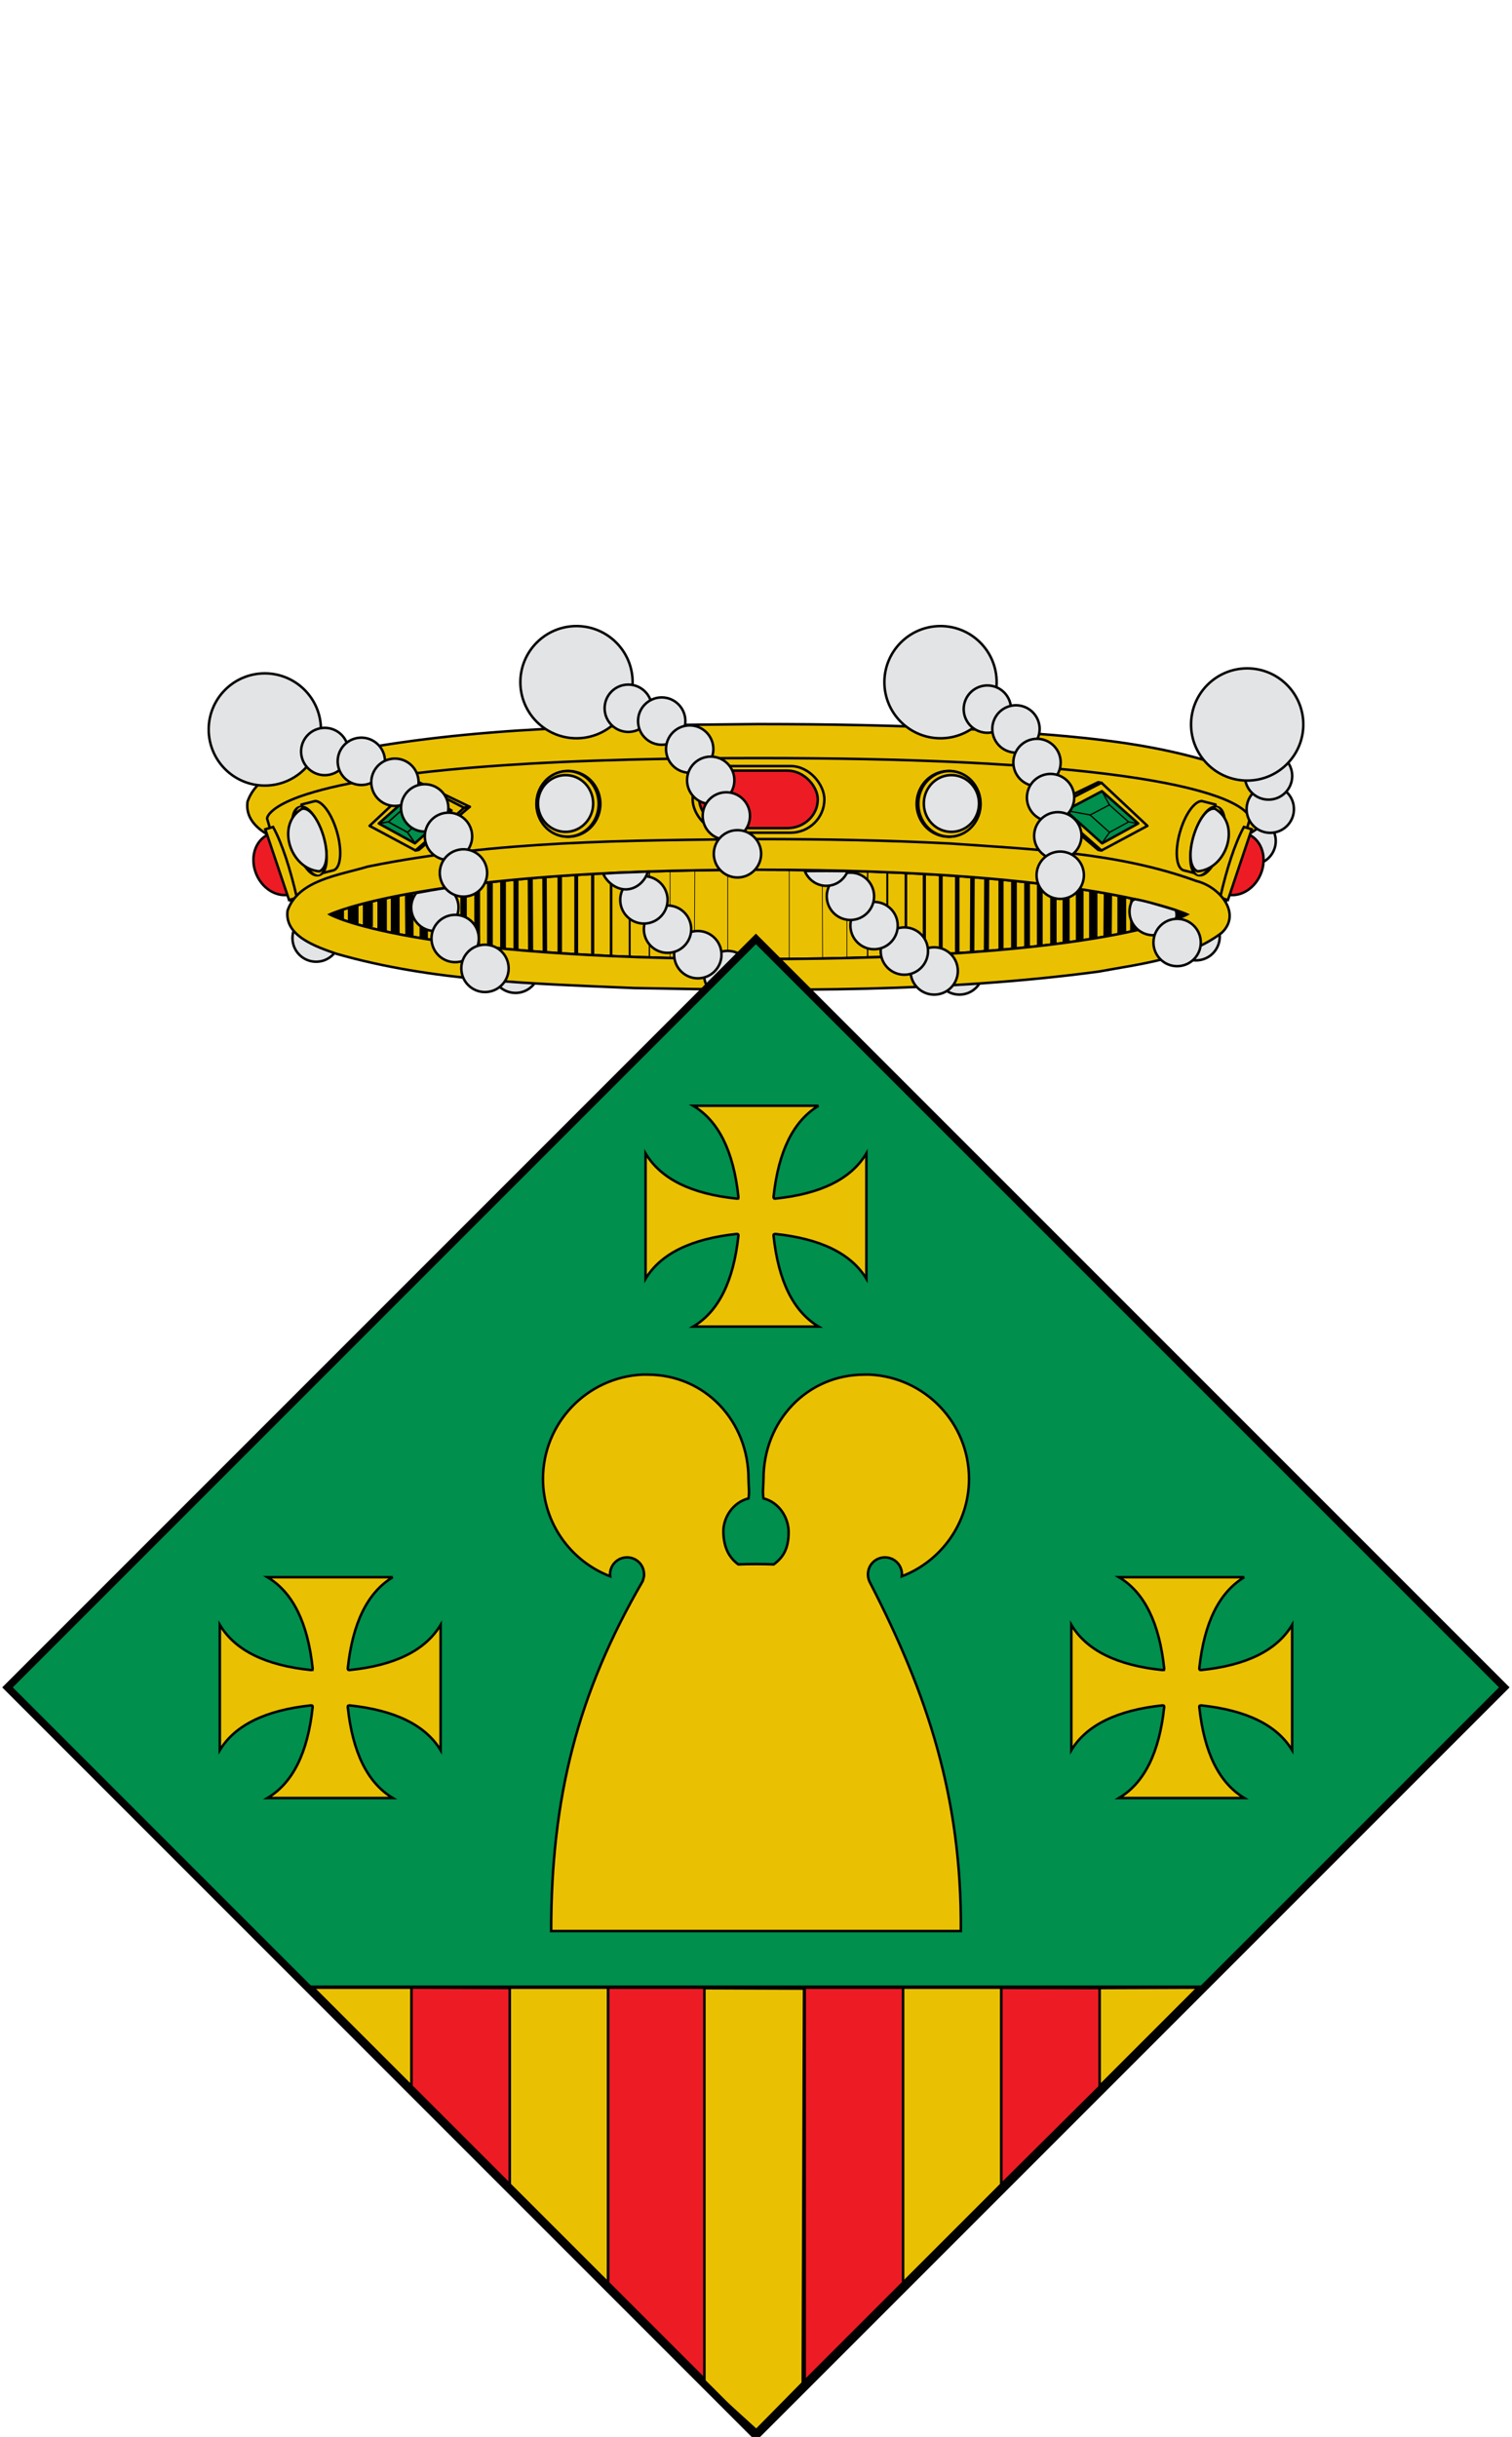 <?xml version="1.0" encoding="UTF-8" standalone="no"?>
<!-- Created with Inkscape (http://www.inkscape.org/) -->
<svg
   xmlns:svg="http://www.w3.org/2000/svg"
   xmlns="http://www.w3.org/2000/svg"
   version="1.0"
   width="605"
   height="975"
   id="svg3194">
  <defs
     id="defs3196" />
  <g
     transform="translate(-28.929,76.64)"
     id="layer3"
     style="display:inline">
    <g
       transform="translate(487.413,-556.1)"
       id="g4199">
      <path
         d="M 33.911,811.986 C 36.098,807.231 41.72,805.15 46.475,807.337 C 51.226,809.521 53.307,815.143 51.121,819.899 C 48.935,824.652 43.313,826.732 38.562,824.548 C 33.807,822.362 31.726,816.739 33.911,811.986 z"
         id="path3446"
         style="fill:#e3e4e5;fill-opacity:1;stroke:#010101;stroke-width:1;stroke-miterlimit:4;stroke-dasharray:none" />
      <path
         d="M -155.159,769.165 C -211.772,769.729 -269.035,769.782 -324.634,781.105 C -337.041,784.844 -354.78,786.932 -359.438,800.175 C -360.965,811.237 -346.937,815.925 -338.174,818.965 C -296.43,830.928 -252.321,831.941 -209.069,833.811 C -141.778,835.1 -74.054,835.623 -7.263,826.689 C 10.985,823.324 31.077,821.247 46.082,809.91 C 55.042,801.531 45.124,789.815 35.22,787.405 C 1.242,774.958 -35.816,773.622 -71.752,771.088 C -99.526,769.641 -127.347,769.183 -155.159,769.165 z"
         id="path9052"
         style="fill:#eac102;fill-rule:evenodd;stroke:#000000;stroke-width:1px;stroke-linecap:butt;stroke-linejoin:miter;stroke-opacity:1" />
      <path
         d="M -154.984,782.762 C -185.841,782.762 -211.864,783.336 -233.797,784.333 C -238.184,784.533 -242.418,784.755 -246.484,784.986 C -295.256,787.752 -321.407,792.644 -335.422,797.111 C -336.59,797.484 -337.698,797.843 -338.703,798.208 C -343.715,800.03 -346.797,801.773 -348.672,803.189 C -349.041,803.468 -349.358,803.735 -349.641,803.99 C -349.933,804.254 -350.178,804.496 -350.391,804.731 C -351.644,806.114 -351.609,806.954 -351.609,806.954 L -340.953,843.688 L -306.109,843.688 L -3.859,843.688 L 30.984,843.688 L 41.641,806.954 C 41.641,806.954 41.675,806.114 40.422,804.731 C 40.209,804.496 39.965,804.254 39.672,803.99 C 37.957,802.44 34.75,800.395 28.734,798.208 C 28.726,798.205 28.712,798.212 28.703,798.208 C 15.632,793.464 -10.648,787.983 -63.484,784.986 C -63.494,784.985 -63.506,784.986 -63.516,784.986 C -67.582,784.755 -71.785,784.533 -76.172,784.333 C -98.105,783.336 -124.125,782.762 -154.984,782.762 z"
         id="path9054"
         style="fill:#eac102;fill-opacity:1;fill-rule:evenodd;stroke:#000000;stroke-width:1px;stroke-linecap:butt;stroke-linejoin:miter;stroke-opacity:1" />
      <path
         d="M 1796.348,707.071 A 23.066,23.066 0 1 1 1750.216,707.071 A 23.066,23.066 0 1 1 1796.348,707.071 z"
         transform="matrix(0.553,0,0,0.569,-1059.582,398.757)"
         id="path9058"
         style="fill:#eac102;fill-opacity:1;fill-rule:evenodd;stroke:#000000;stroke-width:1.784px;stroke-linecap:round;stroke-linejoin:round;marker:none;marker-start:none;marker-mid:none;marker-end:none;stroke-miterlimit:4;stroke-dasharray:none;stroke-dashoffset:0;stroke-opacity:1;visibility:visible;display:inline;overflow:visible;enable-background:accumulate" />
      <path
         d="M 1796.348,707.071 A 23.066,23.066 0 1 1 1750.216,707.071 A 23.066,23.066 0 1 1 1796.348,707.071 z"
         transform="matrix(0.54,0,0,0.569,-1036.134,398.757)"
         id="path9060"
         style="fill:#eac102;fill-opacity:1;fill-rule:evenodd;stroke:#000000;stroke-width:1.804px;stroke-linecap:round;stroke-linejoin:round;marker:none;marker-start:none;marker-mid:none;marker-end:none;stroke-miterlimit:4;stroke-dasharray:none;stroke-dashoffset:0;stroke-opacity:1;visibility:visible;display:inline;overflow:visible;enable-background:accumulate" />
      <path
         d="M 1796.348,707.071 A 23.066,23.066 0 1 1 1750.216,707.071 A 23.066,23.066 0 1 1 1796.348,707.071 z"
         transform="matrix(0.478,0,0,0.492,-925.426,453.05)"
         id="path9062"
         style="fill:#e3e4e5;fill-opacity:1;fill-rule:evenodd;stroke:#000000;stroke-width:2.063px;stroke-linecap:round;stroke-linejoin:round;marker:none;marker-start:none;marker-mid:none;marker-end:none;stroke-miterlimit:4;stroke-dasharray:none;stroke-dashoffset:0;stroke-opacity:1;visibility:visible;display:inline;overflow:visible;enable-background:accumulate" />
      <path
         d="M 1796.348,707.071 A 23.066,23.066 0 1 1 1750.216,707.071 A 23.066,23.066 0 1 1 1796.348,707.071 z"
         transform="matrix(-0.553,0,0,0.569,749.613,398.757)"
         id="path9066"
         style="fill:#eac102;fill-opacity:1;fill-rule:evenodd;stroke:#000000;stroke-width:1.784px;stroke-linecap:round;stroke-linejoin:round;marker:none;marker-start:none;marker-mid:none;marker-end:none;stroke-miterlimit:4;stroke-dasharray:none;stroke-dashoffset:0;stroke-opacity:1;visibility:visible;display:inline;overflow:visible;enable-background:accumulate" />
      <path
         d="M 1796.348,707.071 A 23.066,23.066 0 1 1 1750.216,707.071 A 23.066,23.066 0 1 1 1796.348,707.071 z"
         transform="matrix(-0.54,0,0,0.569,726.165,398.757)"
         id="path9068"
         style="fill:#eac102;fill-opacity:1;fill-rule:evenodd;stroke:#000000;stroke-width:1.804px;stroke-linecap:round;stroke-linejoin:round;marker:none;marker-start:none;marker-mid:none;marker-end:none;stroke-miterlimit:4;stroke-dasharray:none;stroke-dashoffset:0;stroke-opacity:1;visibility:visible;display:inline;overflow:visible;enable-background:accumulate" />
      <path
         d="M 1796.348,707.071 A 23.066,23.066 0 1 1 1750.216,707.071 A 23.066,23.066 0 1 1 1796.348,707.071 z"
         transform="matrix(-0.478,0,0,0.492,615.457,453.05)"
         id="path9070"
         style="fill:#e3e4e5;fill-opacity:1;fill-rule:evenodd;stroke:#000000;stroke-width:2.063px;stroke-linecap:round;stroke-linejoin:round;marker:none;marker-start:none;marker-mid:none;marker-end:none;stroke-miterlimit:4;stroke-dasharray:none;stroke-dashoffset:0;stroke-opacity:1;visibility:visible;display:inline;overflow:visible;enable-background:accumulate" />
      <path
         d="M -270.514,802.248 L -290.929,792.406 L -292.237,792.644 L -272.766,802.657 L -270.514,802.248 z"
         id="path9074"
         style="fill:none;fill-rule:evenodd;stroke:#000000;stroke-width:1px;stroke-linecap:round;stroke-linejoin:round;stroke-opacity:1" />
      <path
         d="M -270.514,802.248 L -290.929,819.51 L -292.237,819.747 L -272.766,802.657 L -270.514,802.248 z"
         id="path9076"
         style="fill:none;fill-rule:evenodd;stroke:#000000;stroke-width:1px;stroke-linecap:round;stroke-linejoin:round;stroke-opacity:1" />
      <path
         d="M -292.267,819.706 L -310.602,809.88 L -292.309,792.726"
         id="path9078"
         style="fill:none;fill-opacity:1;fill-rule:evenodd;stroke:#000000;stroke-width:1px;stroke-linecap:round;stroke-linejoin:round;marker:none;marker-start:none;marker-mid:none;marker-end:none;stroke-miterlimit:4;stroke-dasharray:none;stroke-dashoffset:0;stroke-opacity:1;visibility:visible;display:inline;overflow:visible;enable-background:accumulate" />
      <path
         d="M -277.827,803.716 L -292.476,816.872 L -306.91,808.931 L -292.404,796.01 L -277.827,803.716 z"
         id="path9082"
         style="fill:#008f4c;fill-rule:evenodd;stroke:#000000;stroke-width:1px;stroke-linecap:round;stroke-linejoin:round;stroke-opacity:1" />
      <path
         d="M -287.678,805.539 L -295.426,812.474 L -303.062,808.298 L -295.389,801.486 L -287.678,805.539 z"
         id="path9084"
         style="fill:none;fill-rule:evenodd;stroke:#000000;stroke-width:0.6;stroke-linecap:round;stroke-linejoin:round;stroke-miterlimit:4;stroke-dasharray:none;stroke-opacity:1" />
      <path
         d="M -292.404,816.789 L -295.441,812.476"
         id="path9086"
         style="fill:none;fill-rule:evenodd;stroke:#000000;stroke-width:0.6;stroke-linecap:round;stroke-linejoin:round;stroke-miterlimit:4;stroke-dasharray:none;stroke-opacity:1" />
      <path
         d="M -306.696,808.892 L -303.034,808.279"
         id="path9088"
         style="fill:none;fill-rule:evenodd;stroke:#000000;stroke-width:0.6;stroke-linecap:round;stroke-linejoin:round;stroke-miterlimit:4;stroke-dasharray:none;stroke-opacity:1" />
      <path
         d="M -287.688,805.508 L -278.113,803.768"
         id="path9090"
         style="fill:none;fill-rule:evenodd;stroke:#000000;stroke-width:0.6;stroke-linecap:round;stroke-linejoin:round;stroke-miterlimit:4;stroke-dasharray:none;stroke-opacity:1" />
      <path
         d="M -295.423,801.545 L -292.404,796.01"
         id="path9092"
         style="fill:none;fill-rule:evenodd;stroke:#000000;stroke-width:0.6;stroke-linecap:round;stroke-linejoin:round;stroke-miterlimit:4;stroke-dasharray:none;stroke-opacity:1" />
      <path
         d="M -39.455,802.248 L -19.04,792.406 L -17.732,792.644 L -37.203,802.657 L -39.455,802.248 z"
         id="path9096"
         style="fill:none;fill-rule:evenodd;stroke:#000000;stroke-width:1px;stroke-linecap:round;stroke-linejoin:round;stroke-opacity:1" />
      <path
         d="M -39.455,802.248 L -19.04,819.51 L -17.732,819.747 L -37.203,802.657 L -39.455,802.248 z"
         id="path9098"
         style="fill:none;fill-rule:evenodd;stroke:#000000;stroke-width:1px;stroke-linecap:round;stroke-linejoin:round;stroke-opacity:1" />
      <path
         d="M -17.702,819.706 L 0.633,809.88 L -17.661,792.726"
         id="path9100"
         style="fill:none;fill-opacity:1;fill-rule:evenodd;stroke:#000000;stroke-width:1px;stroke-linecap:round;stroke-linejoin:round;marker:none;marker-start:none;marker-mid:none;marker-end:none;stroke-miterlimit:4;stroke-dasharray:none;stroke-dashoffset:0;stroke-opacity:1;visibility:visible;display:inline;overflow:visible;enable-background:accumulate" />
      <path
         d="M -32.142,803.716 L -17.493,816.872 L -3.059,808.931 L -17.565,796.01 L -32.142,803.716 z"
         id="path9104"
         style="fill:#008f4c;fill-rule:evenodd;stroke:#000000;stroke-width:1px;stroke-linecap:round;stroke-linejoin:round;stroke-opacity:1" />
      <path
         d="M -22.292,805.539 L -14.543,812.474 L -6.907,808.298 L -14.581,801.486 L -22.292,805.539 z"
         id="path9106"
         style="fill:none;fill-rule:evenodd;stroke:#000000;stroke-width:0.5;stroke-linecap:round;stroke-linejoin:round;stroke-miterlimit:4;stroke-dasharray:none;stroke-opacity:1" />
      <path
         d="M -17.565,816.789 L -14.528,812.476"
         id="path9108"
         style="fill:none;fill-rule:evenodd;stroke:#000000;stroke-width:0.5;stroke-linecap:round;stroke-linejoin:round;stroke-miterlimit:4;stroke-dasharray:none;stroke-opacity:1" />
      <path
         d="M -3.273,808.892 L -6.936,808.279"
         id="path9110"
         style="fill:none;fill-rule:evenodd;stroke:#000000;stroke-width:0.5;stroke-linecap:round;stroke-linejoin:round;stroke-miterlimit:4;stroke-dasharray:none;stroke-opacity:1" />
      <path
         d="M -22.281,805.508 L -31.857,803.768"
         id="path9112"
         style="fill:none;fill-rule:evenodd;stroke:#000000;stroke-width:0.5;stroke-linecap:round;stroke-linejoin:round;stroke-miterlimit:4;stroke-dasharray:none;stroke-opacity:1" />
      <path
         d="M -14.546,801.545 L -17.565,796.01"
         id="path9114"
         style="fill:none;fill-rule:evenodd;stroke:#000000;stroke-width:0.5;stroke-linecap:round;stroke-linejoin:round;stroke-miterlimit:4;stroke-dasharray:none;stroke-opacity:1" />
      <rect
         width="52.713"
         height="26.65"
         rx="13.479"
         ry="13.325"
         x="-181.341"
         y="785.957"
         id="rect9118"
         style="fill:#eac102;fill-opacity:1;fill-rule:nonzero;stroke:#000000;stroke-width:1;stroke-linecap:butt;stroke-linejoin:miter;marker:none;marker-start:none;marker-mid:none;marker-end:none;stroke-miterlimit:4;stroke-dasharray:none;stroke-dashoffset:0;stroke-opacity:1;visibility:visible;display:inline;overflow:visible;enable-background:accumulate" />
      <rect
         width="47.431"
         height="23.013"
         rx="12.129"
         ry="11.507"
         x="-178.7"
         y="787.776"
         id="rect9120"
         style="fill:#ed1c24;fill-opacity:1;fill-rule:nonzero;stroke:#000000;stroke-width:1;stroke-linecap:butt;stroke-linejoin:miter;marker:none;marker-start:none;marker-mid:none;marker-end:none;stroke-miterlimit:4;stroke-dasharray:none;stroke-dashoffset:0;stroke-opacity:1;visibility:visible;display:inline;overflow:visible;enable-background:accumulate" />
      <path
         d="M -341.595,837.046 C -341.694,837.079 -341.775,837.144 -341.876,837.175 C -347.597,838.906 -354.057,834.878 -356.308,828.185 C -358.559,821.492 -355.751,814.659 -350.03,812.927 C -349.929,812.896 -349.824,812.905 -349.723,812.878 L -341.595,837.046 z"
         id="path9172"
         style="fill:#ed1c24;fill-opacity:1;fill-rule:nonzero;stroke:#000000;stroke-width:1;stroke-linecap:butt;stroke-linejoin:miter;marker:none;marker-start:none;marker-mid:none;marker-end:none;stroke-miterlimit:4;stroke-dasharray:none;stroke-dashoffset:0;stroke-opacity:1;visibility:visible;display:inline;overflow:visible;enable-background:accumulate" />
      <path
         d="M -349.213,810.313 L -352.33,811.256 L -342.813,839.558 L -339.696,838.614 C -342.269,827.352 -345.583,816.903 -349.213,810.313 z"
         id="path9174"
         style="fill:#eac102;fill-opacity:1;fill-rule:nonzero;stroke:#000000;stroke-width:1;stroke-linecap:butt;stroke-linejoin:miter;marker:none;marker-start:none;marker-mid:none;marker-end:none;stroke-miterlimit:4;stroke-dashoffset:0;stroke-opacity:1;visibility:visible;display:inline;overflow:visible;enable-background:accumulate" />
      <path
         d="M -332.346,799.946 C -329.4,800.008 -325.613,805.346 -323.601,812.472 C -321.588,819.598 -322.058,826.003 -324.576,827.455 L -324.682,827.511 C -324.832,827.588 -324.987,827.646 -325.15,827.688 L -330.083,828.931 L -332.318,821.016 C -333.161,819.306 -333.913,817.363 -334.511,815.246 C -335.109,813.129 -335.486,811.075 -335.657,809.195 L -337.871,801.355 L -332.346,799.946 z"
         id="path9178"
         style="fill:#eac102;fill-opacity:1;fill-rule:evenodd;stroke:#000000;stroke-width:1px;stroke-linecap:round;stroke-linejoin:round;marker:none;marker-start:none;marker-mid:none;marker-end:none;stroke-miterlimit:4;stroke-dasharray:none;stroke-dashoffset:0;stroke-opacity:1;visibility:visible;display:inline;overflow:visible;enable-background:accumulate" />
      <path
         d="M 2048.379,702.486 A 6.069,32.089 0 1 1 2036.241,702.486 A 6.069,32.089 0 1 1 2048.379,702.486 z"
         transform="matrix(-0.9,0.229,0.121,0.429,1418.393,46.897)"
         id="path9180"
         style="fill:#eac102;fill-opacity:1;fill-rule:evenodd;stroke:#000000;stroke-width:1.555px;stroke-linecap:round;stroke-linejoin:round;marker:none;marker-start:none;marker-mid:none;marker-end:none;stroke-miterlimit:4;stroke-dasharray:none;stroke-dashoffset:0;stroke-opacity:1;visibility:visible;display:inline;overflow:visible;enable-background:accumulate" />
      <path
         d="M -337.701,803.067 C -348.188,809.33 -342.361,827.21 -330.638,828.074 C -323.63,824.687 -331.274,801.554 -337.701,803.067 z"
         id="path9182"
         style="fill:#e3e4e5;fill-opacity:1;fill-rule:evenodd;stroke:#000000;stroke-width:1px;stroke-linecap:round;stroke-linejoin:round;marker:none;marker-start:none;marker-mid:none;marker-end:none;stroke-miterlimit:4;stroke-dashoffset:0;stroke-opacity:1;visibility:visible;display:inline;overflow:visible;enable-background:accumulate" />
      <path
         d="M 31.626,837.046 C 31.725,837.079 31.806,837.144 31.907,837.175 C 37.628,838.906 44.088,834.878 46.339,828.185 C 48.59,821.492 45.782,814.659 40.061,812.927 C 39.96,812.896 39.855,812.905 39.754,812.878 L 31.626,837.046 z"
         id="path9188"
         style="fill:#ed1c24;fill-opacity:1;fill-rule:nonzero;stroke:#000000;stroke-width:1;stroke-linecap:butt;stroke-linejoin:miter;marker:none;marker-start:none;marker-mid:none;marker-end:none;stroke-miterlimit:4;stroke-dasharray:none;stroke-dashoffset:0;stroke-opacity:1;visibility:visible;display:inline;overflow:visible;enable-background:accumulate" />
      <path
         d="M 39.244,810.313 L 42.361,811.256 L 32.844,839.558 L 29.727,838.614 C 32.3,827.352 35.614,816.903 39.244,810.313 z"
         id="path9190"
         style="fill:#eac102;fill-opacity:1;fill-rule:nonzero;stroke:#000000;stroke-width:1;stroke-linecap:butt;stroke-linejoin:miter;marker:none;marker-start:none;marker-mid:none;marker-end:none;stroke-miterlimit:4;stroke-dashoffset:0;stroke-opacity:1;visibility:visible;display:inline;overflow:visible;enable-background:accumulate" />
      <path
         d="M 49.667,812.67 C 44.433,812.601 40.25,808.306 40.319,803.073 C 40.388,797.844 44.683,793.661 49.916,793.73 C 55.147,793.799 59.33,798.094 59.261,803.322 C 59.192,808.556 54.898,812.739 49.667,812.67 z"
         id="path10153"
         style="fill:#e3e4e5;fill-opacity:1;stroke:#010101;stroke-width:1;stroke-miterlimit:4;stroke-dasharray:none" />
      <path
         d="M 22.377,799.946 C 19.431,800.008 15.644,805.346 13.632,812.472 C 11.619,819.598 12.089,826.003 14.607,827.455 L 14.713,827.511 C 14.863,827.588 15.018,827.646 15.181,827.688 L 20.114,828.931 L 22.349,821.016 C 23.192,819.306 23.944,817.363 24.542,815.246 C 25.14,813.129 25.517,811.075 25.688,809.195 L 27.902,801.355 L 22.377,799.946 z"
         id="path9194"
         style="fill:#eac102;fill-opacity:1;fill-rule:evenodd;stroke:#000000;stroke-width:1px;stroke-linecap:round;stroke-linejoin:round;marker:none;marker-start:none;marker-mid:none;marker-end:none;stroke-miterlimit:4;stroke-dasharray:none;stroke-dashoffset:0;stroke-opacity:1;visibility:visible;display:inline;overflow:visible;enable-background:accumulate" />
      <path
         d="M 2048.379,702.486 A 6.069,32.089 0 1 1 2036.241,702.486 A 6.069,32.089 0 1 1 2048.379,702.486 z"
         transform="matrix(0.9,0.229,-0.121,0.429,-1728.362,46.897)"
         id="path9196"
         style="fill:#eac102;fill-opacity:1;fill-rule:evenodd;stroke:#000000;stroke-width:1.555px;stroke-linecap:round;stroke-linejoin:round;marker:none;marker-start:none;marker-mid:none;marker-end:none;stroke-miterlimit:4;stroke-dasharray:none;stroke-dashoffset:0;stroke-opacity:1;visibility:visible;display:inline;overflow:visible;enable-background:accumulate" />
      <path
         d="M 27.732,803.067 C 38.219,809.33 32.392,827.21 20.669,828.074 C 13.661,824.687 21.305,801.554 27.732,803.067 z"
         id="path9198"
         style="fill:#e3e4e5;fill-opacity:1;fill-rule:evenodd;stroke:#000000;stroke-width:1px;stroke-linecap:round;stroke-linejoin:round;marker:none;marker-start:none;marker-mid:none;marker-end:none;stroke-miterlimit:4;stroke-dashoffset:0;stroke-opacity:1;visibility:visible;display:inline;overflow:visible;enable-background:accumulate" />
      <path
         d="M -156.741,878.959 C -161.975,878.89 -166.158,874.596 -166.089,869.362 C -166.02,864.134 -161.725,859.951 -156.492,860.02 C -151.261,860.089 -147.078,864.383 -147.147,869.612 C -147.216,874.845 -151.51,879.028 -156.741,878.959 z"
         id="path10145"
         style="fill:#e3e4e5;fill-opacity:1;stroke:#010101;stroke-width:1;stroke-miterlimit:4;stroke-dasharray:none" />
      <path
         d="M -74.715,877.393 C -79.948,877.324 -84.131,873.029 -84.062,867.796 C -83.993,862.567 -79.699,858.385 -74.466,858.454 C -69.235,858.522 -65.052,862.817 -65.121,868.046 C -65.19,873.279 -69.484,877.462 -74.715,877.393 z"
         id="path10143"
         style="fill:#e3e4e5;fill-opacity:1;stroke:#010101;stroke-width:1;stroke-miterlimit:4;stroke-dasharray:none" />
      <path
         d="M -252.334,876.718 C -257.567,876.649 -261.75,872.355 -261.681,867.121 C -261.612,861.893 -257.318,857.71 -252.084,857.779 C -246.853,857.848 -242.671,862.142 -242.74,867.371 C -242.809,872.604 -247.103,876.787 -252.334,876.718 z"
         id="path10147"
         style="fill:#e3e4e5;fill-opacity:1;stroke:#010101;stroke-width:1;stroke-miterlimit:4;stroke-dasharray:none" />
      <path
         d="M -332.119,864.236 C -337.352,864.167 -341.535,859.872 -341.466,854.639 C -341.398,849.41 -337.103,845.228 -331.87,845.297 C -326.639,845.365 -322.456,849.66 -322.525,854.889 C -322.594,860.122 -326.888,864.305 -332.119,864.236 z"
         id="path10149"
         style="fill:#e3e4e5;fill-opacity:1;stroke:#010101;stroke-width:1;stroke-miterlimit:4;stroke-dasharray:none" />
      <path
         d="M -326.509,845.302 C -326.509,845.302 -289.448,827.434 -154.985,827.434 C -20.967,827.434 16.54,845.302 16.54,845.302 C 16.54,845.302 -14.808,863.17 -154.985,863.17 C -295.608,863.17 -326.509,845.302 -326.509,845.302 z"
         id="path9202"
         style="fill:#eac102;fill-rule:evenodd;stroke:#000000;stroke-width:1px;stroke-linecap:butt;stroke-linejoin:miter;stroke-opacity:1" />
      <path
         d="M -198.642,866.023 L -198.642,824.682"
         id="path9206"
         style="font-size:12px;fill:none;stroke:#000000;stroke-width:0.52" />
      <path
         d="M -206.524,866.023 L -206.524,824.682"
         id="path9208"
         style="font-size:12px;fill:none;stroke:#000000;stroke-width:0.766" />
      <path
         d="M -213.965,866.023 L -213.965,824.682"
         id="path9210"
         style="font-size:12px;fill:none;stroke:#000000;stroke-width:1.026" />
      <path
         d="M -221.341,866.023 L -221.341,824.682"
         id="path9212"
         style="font-size:12px;fill:none;stroke:#000000;stroke-width:1.286" />
      <path
         d="M -227.913,866.023 L -227.913,824.682"
         id="path9214"
         style="font-size:12px;fill:none;stroke:#000000;stroke-width:1.546" />
      <path
         d="M -240.447,863.794 L -240.621,826.167 M -234.505,864.289 L -234.505,824.931"
         id="path9216"
         style="font-size:12px;fill:none;stroke:#000000;stroke-width:1.806" />
      <path
         d="M -252.02,862.102 L -252.02,827.435 M -246.157,863.092 L -246.33,826.199"
         id="path9218"
         style="font-size:12px;fill:none;stroke:#000000;stroke-width:2.051" />
      <path
         d="M -267.545,860.122 L -267.545,829.664 M -262.451,860.617 L -262.451,828.674 M -257.203,861.607 L -257.203,828.425"
         id="path9220"
         style="font-size:12px;fill:none;stroke:#000000;stroke-width:2.311" />
      <path
         d="M -272.987,859.873 L -272.987,830.408"
         id="path9222"
         style="font-size:12px;fill:none;stroke:#000000;stroke-width:2.572" />
      <path
         d="M -278.061,858.388 L -278.061,830.903"
         id="path9224"
         style="font-size:12px;fill:none;stroke:#000000;stroke-width:2.832" />
      <path
         d="M -283.503,857.644 L -283.503,832.139"
         id="path9226"
         style="font-size:12px;fill:none;stroke:#000000;stroke-width:3.092" />
      <path
         d="M -294.643,855.418 L -294.817,835.112 M -288.934,856.408 L -288.934,833.627"
         id="path9228"
         style="font-size:12px;fill:none;stroke:#000000;stroke-width:3.337" />
      <path
         d="M -300.353,853.684 L -300.353,835.852"
         id="path9230"
         style="font-size:12px;fill:none;stroke:#000000;stroke-width:3.525" />
      <path
         d="M -305.581,852.238 L -305.581,837.389"
         id="path9232"
         style="font-size:12px;fill:none;stroke:#000000;stroke-width:3.785" />
      <path
         d="M -311.29,850.258 L -311.29,838.628"
         id="path9234"
         style="font-size:12px;fill:none;stroke:#000000;stroke-width:4.031" />
      <path
         d="M -317.158,849.268 L -317.158,840.608"
         id="path9236"
         style="font-size:12px;fill:none;stroke:#000000;stroke-width:4.276" />
      <path
         d="M -323.369,847.29 L -323.369,843.082"
         id="path9238"
         style="font-size:12px;fill:none;stroke:#000000;stroke-width:5.042" />
      <path
         d="M -167.283,863.794 L -167.283,825.921 M -180.636,865.033 L -180.463,824.931 M -190.369,865.528 L -190.369,824.682"
         id="path9240"
         style="font-size:12px;fill:none;stroke:#000000;stroke-width:0.26" />
      <path
         d="M -111.327,866.023 L -111.327,824.682"
         id="path9242"
         style="font-size:12px;fill:none;stroke:#000000;stroke-width:0.52" />
      <path
         d="M -103.445,866.023 L -103.445,824.682"
         id="path9244"
         style="font-size:12px;fill:none;stroke:#000000;stroke-width:0.766" />
      <path
         d="M -96.005,866.023 L -96.005,824.682"
         id="path9246"
         style="font-size:12px;fill:none;stroke:#000000;stroke-width:1.026" />
      <path
         d="M -88.629,866.023 L -88.629,824.682"
         id="path9248"
         style="font-size:12px;fill:none;stroke:#000000;stroke-width:1.286" />
      <path
         d="M -82.057,866.023 L -82.057,824.682"
         id="path9250"
         style="font-size:12px;fill:none;stroke:#000000;stroke-width:1.546" />
      <path
         d="M -69.522,863.794 L -69.348,826.167 M -75.464,864.289 L -75.464,824.931"
         id="path9252"
         style="font-size:12px;fill:none;stroke:#000000;stroke-width:1.806" />
      <path
         d="M -57.95,862.102 L -57.95,827.435 M -63.813,863.092 L -63.639,826.199"
         id="path9254"
         style="font-size:12px;fill:none;stroke:#000000;stroke-width:2.051" />
      <path
         d="M -42.424,860.122 L -42.424,829.664 M -47.518,860.617 L -47.518,828.674 M -52.766,861.607 L -52.766,828.425"
         id="path9256"
         style="font-size:12px;fill:none;stroke:#000000;stroke-width:2.311" />
      <path
         d="M -36.982,859.873 L -36.982,830.408"
         id="path9258"
         style="font-size:12px;fill:none;stroke:#000000;stroke-width:2.572" />
      <path
         d="M -31.908,858.388 L -31.908,830.903"
         id="path9260"
         style="font-size:12px;fill:none;stroke:#000000;stroke-width:2.832" />
      <path
         d="M -26.467,857.644 L -26.467,832.139"
         id="path9262"
         style="font-size:12px;fill:none;stroke:#000000;stroke-width:3.092" />
      <path
         d="M -15.326,855.418 L -15.152,835.112 M -21.035,856.408 L -21.035,833.627"
         id="path9264"
         style="font-size:12px;fill:none;stroke:#000000;stroke-width:3.337" />
      <path
         d="M -9.617,853.684 L -9.617,835.852"
         id="path9266"
         style="font-size:12px;fill:none;stroke:#000000;stroke-width:3.525" />
      <path
         d="M -4.389,852.238 L -4.389,837.389"
         id="path9268"
         style="font-size:12px;fill:none;stroke:#000000;stroke-width:3.785" />
      <path
         d="M 1.321,850.258 L 1.321,838.628"
         id="path9270"
         style="font-size:12px;fill:none;stroke:#000000;stroke-width:4.031" />
      <path
         d="M 7.189,849.268 L 7.189,840.608"
         id="path9272"
         style="font-size:12px;fill:none;stroke:#000000;stroke-width:4.276" />
      <path
         d="M 13.399,847.29 L 13.399,843.082"
         id="path9274"
         style="font-size:12px;fill:none;stroke:#000000;stroke-width:5.042" />
      <path
         d="M -142.686,863.794 L -142.686,825.921 M -129.333,865.033 L -129.506,824.931 M -119.601,865.528 L -119.601,824.682"
         id="path9276"
         style="font-size:12px;fill:none;stroke:#000000;stroke-width:0.26" />
      <path
         d="M 11.497,850.268 C 13.683,845.513 19.305,843.432 24.06,845.618 C 28.811,847.803 30.892,853.425 28.706,858.18 C 26.52,862.933 20.898,865.014 16.147,862.83 C 11.392,860.643 9.311,855.021 11.497,850.268 z"
         id="path11736"
         style="fill:#e3e4e5;fill-opacity:1;stroke:#010101;stroke-width:1;stroke-miterlimit:4;stroke-dasharray:none" />
      <path
         d="M -155.138,815.168 C -207.313,815.688 -260.082,815.743 -311.323,826.179 C -322.758,829.625 -339.114,831.543 -343.406,843.748 C -344.815,853.943 -331.898,858.27 -323.822,861.072 C -285.35,872.097 -244.681,873.037 -204.819,874.761 C -142.803,875.948 -80.411,876.409 -18.855,868.176 C -2.038,865.074 16.479,863.16 30.308,852.711 C 38.565,844.988 29.442,834.193 20.314,831.972 C -11,820.501 -45.151,819.279 -78.27,816.944 C -103.866,815.61 -129.507,815.185 -155.138,815.168 z M -154.994,827.436 C -20.977,827.436 16.541,845.306 16.541,845.306 C 16.541,845.306 -14.817,863.176 -154.994,863.176 C -295.617,863.176 -326.501,845.306 -326.501,845.306 C -326.501,845.306 -289.457,827.436 -154.994,827.436 z"
         id="path9278"
         style="fill:#eac102;fill-rule:evenodd;stroke:#000000;stroke-width:1px;stroke-linecap:butt;stroke-linejoin:miter;stroke-opacity:1" />
      <path
         d="M -4.578,839.199 C -4.979,839.732 -5.382,839.579 -5.672,840.21 C -7.857,844.963 -5.771,850.586 -1.016,852.773 C 3.735,854.957 9.361,852.869 11.547,848.116 C 12.46,846.131 12.476,845.594 12.016,843.619 C 4.887,841.455 -1.012,839.669 -4.578,839.199 z"
         id="path11795"
         style="fill:#e3e4e5;fill-opacity:1;stroke:#010101;stroke-width:1;stroke-miterlimit:4;stroke-dasharray:none" />
      <path
         d="M 12.395,866.019 C 7.162,865.95 2.979,861.656 3.048,856.422 C 3.117,851.194 7.411,847.011 12.645,847.08 C 17.876,847.149 22.059,851.443 21.99,856.672 C 21.921,861.905 17.626,866.088 12.395,866.019 z"
         id="path10141"
         style="fill:#e3e4e5;fill-opacity:1;stroke:#010101;stroke-width:1;stroke-miterlimit:4;stroke-dasharray:none" />
      <path
         d="M 48.975,799.391 C 43.742,799.322 39.559,795.027 39.628,789.794 C 39.696,784.565 43.991,780.383 49.224,780.452 C 54.455,780.52 58.638,784.815 58.569,790.044 C 58.5,795.277 54.206,799.46 48.975,799.391 z"
         id="path10261"
         style="fill:#e3e4e5;fill-opacity:1;stroke:#010101;stroke-width:1;stroke-miterlimit:4;stroke-dasharray:none" />
      <path
         d="M 63.015,769.315 C 63.015,781.714 52.963,791.763 40.558,791.763 C 28.151,791.763 18.096,781.716 18.096,769.315 C 18.096,756.92 28.149,746.87 40.558,746.87 C 52.963,746.87 63.015,756.917 63.015,769.315 z"
         id="path10211"
         style="fill:#e3e4e5;fill-opacity:1;stroke:#010101;stroke-width:1;stroke-miterlimit:4;stroke-dasharray:none" />
      <path
         d="M -330.065,771.315 C -330.065,783.713 -340.123,793.763 -352.527,793.763 C -364.929,793.763 -374.984,783.716 -374.984,771.315 C -374.984,758.92 -364.932,748.87 -352.527,748.87 C -340.123,748.87 -330.065,758.917 -330.065,771.315 z"
         id="path10213"
         style="fill:#e3e4e5;fill-opacity:1;stroke:#010101;stroke-width:1;stroke-miterlimit:4;stroke-dasharray:none" />
      <path
         d="M -205.353,752.393 C -205.353,764.791 -215.408,774.841 -227.81,774.841 C -240.213,774.841 -250.272,764.793 -250.272,752.393 C -250.272,739.997 -240.215,729.947 -227.81,729.947 C -215.408,729.947 -205.353,739.997 -205.353,752.393 z"
         id="path10217"
         style="fill:#e3e4e5;fill-opacity:1;stroke:#010101;stroke-width:1;stroke-miterlimit:4;stroke-dasharray:none" />
      <path
         d="M -59.697,752.393 C -59.697,764.789 -69.749,774.841 -82.154,774.841 C -94.556,774.841 -104.611,764.791 -104.611,752.393 C -104.611,739.995 -94.556,729.945 -82.154,729.945 C -69.749,729.948 -59.697,739.997 -59.697,752.393 z"
         id="path10219"
         style="fill:#e3e4e5;fill-opacity:1;stroke:#010101;stroke-width:1;stroke-miterlimit:4;stroke-dasharray:none" />
      <path
         d="M -197.618,762.826 C -197.618,768.06 -201.857,772.299 -207.091,772.299 C -212.32,772.299 -216.559,768.06 -216.559,762.826 C -216.559,757.594 -212.32,753.355 -207.091,753.355 C -201.857,753.355 -197.618,757.594 -197.618,762.826 z"
         id="path10223"
         style="fill:#e3e4e5;fill-opacity:1;stroke:#010101;stroke-width:1;stroke-miterlimit:4;stroke-dasharray:none" />
      <path
         d="M -184.244,767.959 C -184.244,773.192 -188.483,777.432 -193.717,777.432 C -198.946,777.432 -203.185,773.192 -203.185,767.959 C -203.185,762.727 -198.946,758.488 -193.717,758.488 C -188.483,758.488 -184.244,762.727 -184.244,767.959 z"
         id="path10225"
         style="fill:#e3e4e5;fill-opacity:1;stroke:#010101;stroke-width:1;stroke-miterlimit:4;stroke-dasharray:none" />
      <path
         d="M -173.045,779.158 C -173.045,784.391 -177.284,788.631 -182.518,788.631 C -187.747,788.631 -191.986,784.391 -191.986,779.158 C -191.986,773.926 -187.747,769.687 -182.518,769.687 C -177.284,769.687 -173.045,773.926 -173.045,779.158 z"
         id="path10227"
         style="fill:#e3e4e5;fill-opacity:1;stroke:#010101;stroke-width:1;stroke-miterlimit:4;stroke-dasharray:none" />
      <path
         d="M -164.629,791.64 C -164.629,796.874 -168.868,801.113 -174.102,801.113 C -179.331,801.113 -183.57,796.874 -183.57,791.64 C -183.57,786.408 -179.331,782.17 -174.102,782.17 C -168.868,782.17 -164.629,786.408 -164.629,791.64 z"
         id="path10229"
         style="fill:#e3e4e5;fill-opacity:1;stroke:#010101;stroke-width:1;stroke-miterlimit:4;stroke-dasharray:none" />
      <path
         d="M -158.388,805.905 C -158.388,811.139 -162.627,815.378 -167.861,815.378 C -173.09,815.378 -177.329,811.139 -177.329,805.905 C -177.329,800.674 -173.09,796.435 -167.861,796.435 C -162.627,796.435 -158.388,800.674 -158.388,805.905 z"
         id="path10231"
         style="fill:#e3e4e5;fill-opacity:1;stroke:#010101;stroke-width:1;stroke-miterlimit:4;stroke-dasharray:none" />
      <path
         d="M -153.93,821.062 C -153.93,826.296 -158.169,830.535 -163.403,830.535 C -168.632,830.535 -172.871,826.296 -172.871,821.062 C -172.871,815.831 -168.632,811.592 -163.403,811.592 C -158.169,811.592 -153.93,815.831 -153.93,821.062 z"
         id="path10233"
         style="fill:#e3e4e5;fill-opacity:1;stroke:#010101;stroke-width:1;stroke-miterlimit:4;stroke-dasharray:none" />
      <path
         d="M -319.314,777.993 C -318.131,783.091 -321.302,788.179 -326.4,789.362 C -331.494,790.544 -336.581,787.373 -337.764,782.274 C -338.947,777.178 -335.776,772.091 -330.682,770.909 C -325.584,769.726 -320.496,772.897 -319.314,777.993 z"
         id="path10235"
         style="fill:#e3e4e5;fill-opacity:1;stroke:#010101;stroke-width:1;stroke-miterlimit:4;stroke-dasharray:none" />
      <path
         d="M -304.674,781.918 C -303.491,787.016 -306.662,792.104 -311.76,793.287 C -316.854,794.469 -321.941,791.298 -323.124,786.2 C -324.307,781.104 -321.136,776.016 -316.042,774.834 C -310.944,773.651 -305.856,776.822 -304.674,781.918 z"
         id="path10237"
         style="fill:#e3e4e5;fill-opacity:1;stroke:#010101;stroke-width:1;stroke-miterlimit:4;stroke-dasharray:none" />
      <path
         d="M -291.233,790.296 C -290.05,795.394 -293.221,800.482 -298.32,801.665 C -303.413,802.847 -308.501,799.676 -309.684,794.577 C -310.866,789.481 -307.695,784.394 -302.601,783.212 C -297.503,782.029 -292.416,785.2 -291.233,790.296 z"
         id="path10239"
         style="fill:#e3e4e5;fill-opacity:1;stroke:#010101;stroke-width:1;stroke-miterlimit:4;stroke-dasharray:none" />
      <path
         d="M -279.322,800.553 C -278.139,805.651 -281.31,810.739 -286.408,811.922 C -291.502,813.104 -296.589,809.932 -297.773,804.834 C -298.955,799.738 -295.784,794.651 -290.69,793.469 C -285.592,792.286 -280.504,795.457 -279.322,800.553 z"
         id="path10241"
         style="fill:#e3e4e5;fill-opacity:1;stroke:#010101;stroke-width:1;stroke-miterlimit:4;stroke-dasharray:none" />
      <path
         d="M -269.801,811.93 C -268.618,817.028 -271.789,822.116 -276.887,823.299 C -281.981,824.481 -287.068,821.309 -288.252,816.211 C -289.434,811.115 -286.263,806.028 -281.169,804.846 C -276.071,803.663 -270.983,806.834 -269.801,811.93 z"
         id="path10243"
         style="fill:#e3e4e5;fill-opacity:1;stroke:#010101;stroke-width:1;stroke-miterlimit:4;stroke-dasharray:none" />
      <path
         d="M -54.178,765.283 C -55.345,770.385 -60.422,773.573 -65.524,772.406 C -70.622,771.24 -73.809,766.162 -72.642,761.06 C -71.476,755.961 -66.398,752.773 -61.301,753.939 C -56.199,755.106 -53.012,760.183 -54.178,765.283 z"
         id="path10249"
         style="fill:#e3e4e5;fill-opacity:1;stroke:#010101;stroke-width:1;stroke-miterlimit:4;stroke-dasharray:none" />
      <path
         d="M -42.731,773.218 C -43.898,778.32 -48.975,781.508 -54.078,780.341 C -59.175,779.175 -62.362,774.097 -61.195,768.995 C -60.029,763.896 -54.951,760.708 -49.854,761.874 C -44.752,763.041 -41.565,768.118 -42.731,773.218 z"
         id="path10251"
         style="fill:#e3e4e5;fill-opacity:1;stroke:#010101;stroke-width:1;stroke-miterlimit:4;stroke-dasharray:none" />
      <path
         d="M -34.311,786.632 C -35.478,791.734 -40.555,794.921 -45.657,793.755 C -50.755,792.589 -53.942,787.511 -52.775,782.409 C -51.609,777.309 -46.531,774.122 -41.434,775.288 C -36.332,776.455 -33.144,781.532 -34.311,786.632 z"
         id="path10253"
         style="fill:#e3e4e5;fill-opacity:1;stroke:#010101;stroke-width:1;stroke-miterlimit:4;stroke-dasharray:none" />
      <path
         d="M -28.89,800.677 C -30.056,805.779 -35.134,808.966 -40.236,807.799 C -45.333,806.633 -48.521,801.556 -47.354,796.454 C -46.187,791.354 -41.11,788.167 -36.013,789.333 C -30.911,790.499 -27.723,795.577 -28.89,800.677 z"
         id="path10255"
         style="fill:#e3e4e5;fill-opacity:1;stroke:#010101;stroke-width:1;stroke-miterlimit:4;stroke-dasharray:none" />
      <path
         d="M -25.986,815.974 C -27.153,821.076 -32.23,824.264 -37.332,823.097 C -42.43,821.931 -45.617,816.854 -44.45,811.752 C -43.284,806.652 -38.206,803.465 -33.109,804.63 C -28.007,805.797 -24.82,810.875 -25.986,815.974 z"
         id="path10257"
         style="fill:#e3e4e5;fill-opacity:1;stroke:#010101;stroke-width:1;stroke-miterlimit:4;stroke-dasharray:none" />
      <path
         d="M -25.02,831.744 C -26.186,836.846 -31.264,840.033 -36.366,838.866 C -41.463,837.7 -44.651,832.623 -43.484,827.521 C -42.317,822.421 -37.24,819.234 -32.143,820.4 C -27.04,821.567 -23.853,826.644 -25.02,831.744 z"
         id="path10259"
         style="fill:#e3e4e5;fill-opacity:1;stroke:#010101;stroke-width:1;stroke-miterlimit:4;stroke-dasharray:none" />
      <path
         d="M -94.121,868.744 C -94.571,863.53 -90.712,858.942 -85.497,858.493 C -80.288,858.044 -75.7,861.903 -75.251,867.117 C -74.801,872.329 -78.66,876.917 -83.87,877.366 C -89.084,877.816 -93.672,873.957 -94.121,868.744 z"
         id="path11675"
         style="fill:#e3e4e5;fill-opacity:1;stroke:#010101;stroke-width:1;stroke-miterlimit:4;stroke-dasharray:none" />
      <path
         d="M -106.059,860.787 C -106.508,855.573 -102.649,850.985 -97.435,850.535 C -92.225,850.086 -87.637,853.945 -87.188,859.16 C -86.738,864.372 -90.598,868.959 -95.807,869.409 C -101.022,869.858 -105.609,865.999 -106.059,860.787 z"
         id="path11677"
         style="fill:#e3e4e5;fill-opacity:1;stroke:#010101;stroke-width:1;stroke-miterlimit:4;stroke-dasharray:none" />
      <path
         d="M -118.178,850.591 C -118.628,845.377 -114.769,840.789 -109.554,840.34 C -104.345,839.891 -99.757,843.75 -99.307,848.964 C -98.858,854.176 -102.717,858.764 -107.927,859.213 C -113.141,859.663 -117.729,855.804 -118.178,850.591 z"
         id="path11679"
         style="fill:#e3e4e5;fill-opacity:1;stroke:#010101;stroke-width:1;stroke-miterlimit:4;stroke-dasharray:none" />
      <path
         d="M -127.636,838.878 C -128.085,833.664 -124.226,829.076 -119.011,828.627 C -113.802,828.177 -109.214,832.037 -108.765,837.251 C -108.315,842.463 -112.174,847.051 -117.384,847.5 C -122.599,847.95 -127.186,844.09 -127.636,838.878 z"
         id="path11681"
         style="fill:#e3e4e5;fill-opacity:1;stroke:#010101;stroke-width:1;stroke-miterlimit:4;stroke-dasharray:none" />
      <path
         d="M -136.468,827.966 C -134.877,831.798 -131.036,834.332 -126.715,833.798 C -123.22,833.367 -120.539,831.021 -119.268,827.989 C -124.856,827.918 -130.588,827.909 -136.468,827.966 z"
         id="path11791"
         style="fill:#e3e4e5;fill-opacity:1;stroke:#010101;stroke-width:1;stroke-miterlimit:4;stroke-dasharray:none" />
      <path
         d="M -291.922,836.737 C -293.324,838.551 -294.135,840.834 -293.922,843.3 C -293.473,848.512 -288.886,852.374 -283.672,851.925 C -278.462,851.475 -274.597,846.887 -275.047,841.675 C -275.31,838.622 -277.09,836.174 -279.484,834.643 C -283.652,835.208 -287.786,835.98 -291.922,836.737 z"
         id="path11783"
         style="fill:#e3e4e5;fill-opacity:1;stroke:#010101;stroke-width:1;stroke-miterlimit:4;stroke-dasharray:none" />
      <path
         d="M -263.815,826.578 C -262.632,831.677 -265.803,836.764 -270.902,837.947 C -275.995,839.129 -281.083,835.958 -282.266,830.86 C -283.449,825.764 -280.277,820.676 -275.184,819.494 C -270.085,818.311 -264.998,821.482 -263.815,826.578 z"
         id="path10245"
         style="fill:#e3e4e5;fill-opacity:1;stroke:#010101;stroke-width:1;stroke-miterlimit:4;stroke-dasharray:none" />
      <path
         d="M -176.759,870.182 C -177.209,864.967 -173.35,860.38 -168.135,859.93 C -162.925,859.481 -158.338,863.34 -157.888,868.554 C -157.439,873.767 -161.298,878.354 -166.508,878.803 C -171.722,879.253 -176.31,875.394 -176.759,870.182 z"
         id="path11702"
         style="fill:#e3e4e5;fill-opacity:1;stroke:#010101;stroke-width:1;stroke-miterlimit:4;stroke-dasharray:none" />
      <path
         d="M -188.696,862.224 C -189.146,857.01 -185.287,852.422 -180.072,851.973 C -174.863,851.523 -170.275,855.383 -169.825,860.597 C -169.376,865.809 -173.235,870.397 -178.445,870.846 C -183.659,871.295 -188.247,867.436 -188.696,862.224 z"
         id="path11704"
         style="fill:#e3e4e5;fill-opacity:1;stroke:#010101;stroke-width:1;stroke-miterlimit:4;stroke-dasharray:none" />
      <path
         d="M -200.816,852.029 C -201.266,846.814 -197.406,842.227 -192.192,841.777 C -186.982,841.328 -182.395,845.187 -181.945,850.401 C -181.496,855.614 -185.355,860.201 -190.565,860.65 C -195.779,861.1 -200.367,857.241 -200.816,852.029 z"
         id="path11706"
         style="fill:#e3e4e5;fill-opacity:1;stroke:#010101;stroke-width:1;stroke-miterlimit:4;stroke-dasharray:none" />
      <path
         d="M -210.273,840.315 C -210.723,835.101 -206.864,830.513 -201.649,830.064 C -196.44,829.615 -191.852,833.474 -191.402,838.688 C -190.953,843.9 -194.812,848.488 -200.022,848.937 C -205.236,849.387 -209.824,845.528 -210.273,840.315 z"
         id="path11708"
         style="fill:#e3e4e5;fill-opacity:1;stroke:#010101;stroke-width:1;stroke-miterlimit:4;stroke-dasharray:none" />
      <path
         d="M -217.151,829.033 C -215.55,832.609 -211.579,835.628 -207.453,835.273 C -203.448,834.927 -200.292,831.809 -199.234,828.169 C -205.104,828.493 -210.914,828.468 -217.151,829.033 z"
         id="path11787"
         style="fill:#e3e4e5;fill-opacity:1;stroke:#010101;stroke-width:1;stroke-miterlimit:4;stroke-dasharray:none" />
      <path
         d="M -285.801,855.757 C -286.251,850.542 -282.392,845.955 -277.177,845.505 C -271.968,845.056 -267.38,848.915 -266.93,854.13 C -266.481,859.342 -270.34,863.929 -275.55,864.378 C -280.764,864.828 -285.352,860.969 -285.801,855.757 z"
         id="path11716"
         style="fill:#e3e4e5;fill-opacity:1;stroke:#010101;stroke-width:1;stroke-miterlimit:4;stroke-dasharray:none" />
      <path
         d="M -273.864,867.714 C -274.314,862.5 -270.455,857.912 -265.24,857.463 C -260.031,857.013 -255.443,860.873 -254.993,866.087 C -254.544,871.299 -258.403,875.887 -263.613,876.336 C -268.827,876.786 -273.415,872.926 -273.864,867.714 z"
         id="path11714"
         style="fill:#e3e4e5;fill-opacity:1;stroke:#010101;stroke-width:1;stroke-miterlimit:4;stroke-dasharray:none" />
      <g
         transform="matrix(0.393,0,0,0.372,-1317.243,515.763)"
         id="g9126">
        <g
           transform="matrix(-0.748,0.508,0.481,0.883,3520.469,-1419.318)"
           id="g9134" />
      </g>
      <g
         transform="matrix(-0.393,0,0,0.372,1007.274,515.763)"
         id="g9142">
        <g
           transform="matrix(-0.748,0.508,0.481,0.883,3520.469,-1419.318)"
           id="g9150" />
      </g>
    </g>
  </g>
  <g
     transform="translate(-28.929,76.64)"
     id="layer1"
     style="display:inline">
    <path
       d=""
       id="path1887"
       style="opacity:0.64;fill:#009900;fill-opacity:1" />
    <path
       d=""
       id="path1883"
       style="opacity:0.64;fill:#009900;fill-opacity:1" />
    <path
       d=""
       id="path1881"
       style="opacity:0.64;fill:#009900;fill-opacity:1" />
    <path
       d="M 311.566,875.988 L 272.223,836.645 L 272.223,718.614 L 311.566,718.614 L 311.566,875.988 z"
       id="path2843"
       style="fill:#ed1c24;fill-opacity:1;fill-rule:evenodd;stroke:#000000;stroke-width:1;stroke-linecap:butt;stroke-linejoin:miter;stroke-miterlimit:4;stroke-dasharray:none;stroke-opacity:1" />
    <path
       d="M 272.223,836.645 L 232.879,797.301 L 232.879,718.614 L 272.223,718.614 L 272.223,836.645 z"
       id="path2845"
       style="fill:#eac102;fill-opacity:1;fill-rule:evenodd;stroke:#000000;stroke-width:1;stroke-linecap:butt;stroke-linejoin:miter;stroke-miterlimit:4;stroke-dasharray:none;stroke-opacity:1" />
    <path
       d="M 232.879,797.301 L 193.536,757.958 L 193.536,718.579 L 232.879,718.739 L 232.879,797.301 z"
       id="path2847"
       style="fill:#ed1c24;fill-opacity:1;fill-rule:evenodd;stroke:#000000;stroke-width:1;stroke-linecap:butt;stroke-linejoin:miter;stroke-miterlimit:4;stroke-dasharray:none;stroke-opacity:1" />
    <path
       d="M 154.192,718.614 L 193.536,757.958 L 193.536,718.614 L 154.192,718.614 z"
       id="path2851"
       style="fill:#eac102;fill-opacity:1;fill-rule:evenodd;stroke:#000000;stroke-width:1;stroke-linecap:butt;stroke-linejoin:miter;stroke-miterlimit:4;stroke-dasharray:none;stroke-opacity:1" />
    <path
       d="M 390.253,718.614 L 429.597,718.614 L 429.597,797.301 L 390.253,836.645 L 390.253,718.614 z"
       id="path2855"
       style="fill:#eac102;fill-opacity:1;fill-rule:evenodd;stroke:#000000;stroke-width:1;stroke-linecap:butt;stroke-linejoin:miter;stroke-miterlimit:4;stroke-dasharray:none;stroke-opacity:1" />
    <path
       d="M 429.594,718.685 L 468.943,718.773 L 468.943,758.224 L 429.594,797.304 L 429.594,718.685 z"
       id="path2857"
       style="fill:#ed1c24;fill-opacity:1;fill-rule:evenodd;stroke:#000000;stroke-width:1;stroke-linecap:butt;stroke-linejoin:miter;stroke-miterlimit:4;stroke-dasharray:none;stroke-opacity:1" />
    <path
       d="M 468.94,718.768 L 508.284,718.614 L 468.94,757.958 L 468.94,718.768 z"
       id="path2859"
       style="fill:#eac102;fill-opacity:1;fill-rule:evenodd;stroke:#000000;stroke-width:1;stroke-linecap:butt;stroke-linejoin:miter;stroke-miterlimit:4;stroke-dasharray:none;stroke-opacity:1" />
    <path
       d="M 350.91,718.614 L 350.91,875.988 L 390.253,836.645 L 390.253,718.614 L 350.91,718.614 z"
       id="path2853"
       style="fill:#ed1c24;fill-opacity:1;fill-rule:evenodd;stroke:#000000;stroke-width:1;stroke-linecap:butt;stroke-linejoin:miter;stroke-miterlimit:4;stroke-dasharray:none;stroke-opacity:1" />
    <path
       d="M 310.78,876.775 L 331.536,895.624 L 350.123,876.775 L 350.65,718.975 L 310.78,718.826 L 310.78,876.775 z"
       id="path2836"
       style="fill:#eac102;fill-opacity:1;fill-rule:evenodd;stroke:#000000;stroke-width:1;stroke-linecap:butt;stroke-linejoin:miter;stroke-miterlimit:4;stroke-dasharray:none;stroke-opacity:1" />
    <path
       d="M 331.413,298.317 L 31.225,598.536 L 151.292,718.225 L 511.187,718.225 L 631.632,598.536 L 331.413,298.317 z"
       id="rect3834"
       style="fill:#008f4c;fill-opacity:1;fill-rule:nonzero;stroke:#000000;stroke-width:1;stroke-miterlimit:4;stroke-dasharray:none;stroke-opacity:1;display:inline" />
    <g
       transform="matrix(0.229,0,0,0.229,123.414,554.017)"
       id="g5201"
       style="fill:#eac102;fill-opacity:1;stroke:#000000;stroke-width:4.367;stroke-miterlimit:4;stroke-dasharray:none;stroke-opacity:1;overflow:visible">
      <g
         transform="matrix(3.264,0,0,3.264,-369.729,-186.063)"
         id="g27"
         style="fill:#eac102;fill-opacity:1;stroke:#000000;stroke-width:1.338;stroke-miterlimit:4;stroke-dasharray:none;stroke-opacity:1">
        <path
           d="M 197.141,57.5 L 130.041,57.5 C 143.641,65.6 151.641,81.9 154.241,106.3 C 154.241,106.5 154.241,106.7 154.141,106.8 C 154.141,106.9 154.041,107 154.041,107.1 C 153.941,107.1 153.841,107.1 153.841,107.1 C 153.641,107.2 153.541,107.2 153.341,107.2 C 128.941,104.7 112.641,96.6 104.541,83 L 104.541,150.1 C 112.641,136.7 128.941,128.7 153.341,126.1 C 153.541,126.1 153.641,126.2 153.841,126.2 C 153.841,126.2 153.941,126.3 154.041,126.3 L 154.141,126.4 C 154.241,126.6 154.241,126.8 154.241,127 C 151.641,151.4 143.641,167.6 130.041,175.7 L 197.141,175.7 C 183.641,167.6 175.641,151.4 173.041,127 C 173.041,126.8 173.041,126.6 173.141,126.4 C 173.241,126.4 173.241,126.3 173.341,126.3 C 173.341,126.3 173.441,126.2 173.541,126.2 C 173.641,126.2 173.841,126.1 173.941,126.1 C 198.441,128.7 214.641,136.7 222.741,150.1 L 222.741,83 C 214.641,96.6 198.441,104.7 173.941,107.2 C 173.841,107.2 173.641,107.2 173.541,107.1 C 173.441,107.1 173.341,107.1 173.341,107.1 C 173.241,107 173.241,106.9 173.141,106.8 C 173.041,106.7 173.041,106.5 173.041,106.3 C 175.641,81.9 183.641,65.6 197.141,57.5"
           id="path29"
           style="fill:#eac102;fill-opacity:1;stroke:#000000;stroke-width:1.338;stroke-miterlimit:4;stroke-dasharray:none;stroke-opacity:1" />
      </g>
    </g>
    <g
       transform="matrix(0.229,0,0,0.229,464.134,554.017)"
       id="g5785"
       style="fill:#eac102;fill-opacity:1;stroke:#000000;stroke-width:4.367;stroke-miterlimit:4;stroke-dasharray:none;stroke-opacity:1;display:inline;overflow:visible">
      <g
         transform="matrix(3.264,0,0,3.264,-369.729,-186.063)"
         id="g5791"
         style="fill:#eac102;fill-opacity:1;stroke:#000000;stroke-width:1.338;stroke-miterlimit:4;stroke-dasharray:none;stroke-opacity:1">
        <path
           d="M 197.141,57.5 L 130.041,57.5 C 143.641,65.6 151.641,81.9 154.241,106.3 C 154.241,106.5 154.241,106.7 154.141,106.8 C 154.141,106.9 154.041,107 154.041,107.1 C 153.941,107.1 153.841,107.1 153.841,107.1 C 153.641,107.2 153.541,107.2 153.341,107.2 C 128.941,104.7 112.641,96.6 104.541,83 L 104.541,150.1 C 112.641,136.7 128.941,128.7 153.341,126.1 C 153.541,126.1 153.641,126.2 153.841,126.2 C 153.841,126.2 153.941,126.3 154.041,126.3 L 154.141,126.4 C 154.241,126.6 154.241,126.8 154.241,127 C 151.641,151.4 143.641,167.6 130.041,175.7 L 197.141,175.7 C 183.641,167.6 175.641,151.4 173.041,127 C 173.041,126.8 173.041,126.6 173.141,126.4 C 173.241,126.4 173.241,126.3 173.341,126.3 C 173.341,126.3 173.441,126.2 173.541,126.2 C 173.641,126.2 173.841,126.1 173.941,126.1 C 198.441,128.7 214.641,136.7 222.741,150.1 L 222.741,83 C 214.641,96.6 198.441,104.7 173.941,107.2 C 173.841,107.2 173.641,107.2 173.541,107.1 C 173.441,107.1 173.341,107.1 173.341,107.1 C 173.241,107 173.241,106.9 173.141,106.8 C 173.041,106.7 173.041,106.5 173.041,106.3 C 175.641,81.9 183.641,65.6 197.141,57.5"
           id="path5793"
           style="fill:#eac102;fill-opacity:1;stroke:#000000;stroke-width:1.338;stroke-miterlimit:4;stroke-dasharray:none;stroke-opacity:1" />
      </g>
    </g>
    <path
       d="M 285.851,473.332 C 263.772,474.451 246.195,492.698 246.195,515.02 C 246.195,532.801 257.393,548.016 273.09,554.028 C 273.06,553.768 273.025,553.513 273.025,553.244 C 273.025,549.479 276.06,546.449 279.83,546.449 C 283.601,546.449 286.636,549.479 286.636,553.244 C 286.731,554.186 286.319,555.038 286.113,555.923 C 259.976,600.946 249.467,642.781 249.467,695.948 L 413.39,695.948 C 413.812,642.541 399.908,600.946 377.137,556.707 C 376.532,555.689 376.221,554.513 376.221,553.244 C 376.221,549.479 379.256,546.449 383.027,546.449 C 386.797,546.449 389.832,549.479 389.832,553.244 C 389.832,553.513 389.797,553.768 389.767,554.028 C 405.465,548.016 416.662,532.801 416.662,515.02 C 416.662,492.698 399.085,474.451 377.006,473.332 C 376.294,473.296 375.568,473.332 374.847,473.332 C 351.77,473.332 334.438,491.978 334.438,515.02 C 334.438,517.696 333.955,520.324 334.438,522.861 C 340.616,524.401 344.566,530.51 344.483,536.582 C 344.401,542.654 342.629,546.246 338.529,549.258 C 336.233,549.167 333.911,549.128 331.461,549.128 C 329.016,549.128 326.635,549.163 324.329,549.258 C 320.61,546.477 318.592,542.627 318.374,536.582 C 318.155,530.537 322.241,524.401 328.418,522.861 C 328.901,520.324 328.418,517.696 328.418,515.02 C 328.418,491.978 311.087,473.332 288.01,473.332 C 287.289,473.332 286.563,473.296 285.851,473.332 z"
       id="path2488"
       style="fill:#eac102;fill-rule:evenodd;stroke:#000000;stroke-width:1;stroke-linecap:butt;stroke-linejoin:miter;stroke-miterlimit:4;stroke-dasharray:none;stroke-opacity:1" />
  </g>
  <g
     transform="translate(27.5,-8.9406967e-8)"
     id="layer4"
     style="display:inline">
    <path
       d=""
       id="path4887"
       style="opacity:0.64;fill:#009900;fill-opacity:1" />
    <path
       d=""
       id="path4889"
       style="opacity:0.64;fill:#009900;fill-opacity:1" />
    <path
       d=""
       id="path4891"
       style="opacity:0.64;fill:#009900;fill-opacity:1" />
    <path
       d=""
       id="path5654"
       style="opacity:0.64;fill:#009900;fill-opacity:1" />
    <path
       d=""
       id="path5656"
       style="opacity:0.64;fill:#009900;fill-opacity:1" />
    <path
       d=""
       id="path5658"
       style="opacity:0.64;fill:#009900;fill-opacity:1" />
    <path
       d=""
       id="path5344"
       style="opacity:0.64;fill:#009900;fill-opacity:1" />
    <path
       d=""
       id="path5346"
       style="opacity:0.64;fill:#009900;fill-opacity:1" />
    <path
       d=""
       id="path5348"
       style="opacity:0.64;fill:#009900;fill-opacity:1" />
    <path
       d=""
       id="path3467"
       style="opacity:0.64;fill:#009900;fill-opacity:1" />
    <path
       d=""
       id="path3469"
       style="opacity:0.64;fill:#009900;fill-opacity:1" />
    <path
       d=""
       id="path3471"
       style="opacity:0.64;fill:#009900;fill-opacity:1" />
    <path
       d=""
       id="path3481"
       style="opacity:0.64;fill:#009900;fill-opacity:1" />
    <path
       d=""
       id="path3483"
       style="opacity:0.64;fill:#009900;fill-opacity:1" />
    <path
       d=""
       id="path3485"
       style="opacity:0.64;fill:#009900;fill-opacity:1" />
  </g>
  <g
     transform="translate(27.5,-8.9406967e-8)"
     id="layer5"
     style="display:inline" />
  <g
     transform="translate(27.5,-8.9406967e-8)"
     id="layer6"
     style="display:inline" />
  <g
     transform="translate(27.5,-8.9406967e-8)"
     id="layer2"
     style="display:inline">
    <g
       transform="translate(-776.48,97.14)"
       id="g3575"
       style="display:inline" />
    <path
       d=""
       id="path3872"
       style="opacity:0.64;fill:#009900;fill-opacity:1" />
    <path
       d=""
       id="path3874"
       style="opacity:0.64;fill:#009900;fill-opacity:1" />
    <path
       d=""
       id="path3876"
       style="opacity:0.64;fill:#009900;fill-opacity:1" />
    <g
       transform="translate(-78.465,20.758)"
       id="g5190" />
    <g
       transform="translate(-78.465,20.758)"
       id="g5192" />
    <g
       transform="translate(-78.465,20.758)"
       id="g5194" />
    <g
       transform="translate(-720.051,20.5)"
       id="g3907" />
    <g
       transform="translate(-720.051,20.5)"
       id="g3909" />
    <g
       transform="translate(-720.051,20.5)"
       id="g3911" />
    <rect
       width="423.557"
       height="423.557"
       x="-494.768"
       y="460.119"
       transform="matrix(0.707,-0.707,0.707,0.707,0,0)"
       id="rect3917"
       style="fill:none;fill-opacity:1;fill-rule:evenodd;stroke:#000000;stroke-width:3;stroke-linecap:butt;stroke-linejoin:miter;marker:none;marker-start:none;marker-mid:none;marker-end:none;stroke-miterlimit:4;stroke-dasharray:none;stroke-dashoffset:0;stroke-opacity:1;visibility:visible;display:inline;overflow:visible;enable-background:accumulate" />
    <g
       transform="translate(-697.929,-82.86)"
       id="g10327"
       style="display:inline" />
    <path
       d=""
       id="path11125"
       style="opacity:0.64;fill:#009900;fill-opacity:1" />
    <path
       d=""
       id="path11127"
       style="opacity:0.64;fill:#009900;fill-opacity:1" />
    <path
       d=""
       id="path11129"
       style="opacity:0.64;fill:#009900;fill-opacity:1" />
    <g
       transform="translate(-641.5,-159.5)"
       id="g11131" />
    <g
       transform="translate(-641.5,-159.5)"
       id="g11133" />
    <g
       transform="translate(-641.5,-159.5)"
       id="g11135" />
    <g
       transform="translate(-348.197,4.308)"
       id="g6535"
       style="display:inline" />
    <g
       transform="translate(588.763,94.96)"
       id="g5818" />
    <g
       transform="translate(588.763,94.96)"
       id="g5820" />
    <g
       transform="translate(588.763,94.96)"
       id="g5822" />
    <g
       transform="translate(-866.976,790.447)"
       id="g5438"
       style="display:inline" />
    <g
       transform="translate(-810.547,713.807)"
       id="g5440"
       style="display:inline" />
    <g
       transform="translate(-810.547,713.807)"
       id="g5559" />
    <g
       transform="translate(-810.547,713.807)"
       id="g5561"
       style="display:inline" />
    <g
       transform="matrix(0.479,0,0,0.479,110.463,400.706)"
       id="g4109" />
    <g
       transform="matrix(0.479,0,0,0.479,110.463,400.706)"
       id="g4111" />
    <g
       transform="matrix(0.479,0,0,0.479,110.463,400.706)"
       id="g4113" />
    <g
       transform="matrix(0.479,0,0,0.479,-586.849,733.851)"
       id="g4117"
       style="display:inline" />
    <g
       transform="matrix(0.479,0,0,0.479,-559.819,697.14)"
       id="g4119"
       style="display:inline" />
    <g
       transform="matrix(0.479,0,0,0.479,-559.819,697.14)"
       id="g4121" />
    <g
       transform="matrix(0.479,0,0,0.479,-559.819,697.14)"
       id="g4123"
       style="display:inline" />
    <path
       d="M -525.483,509.186 C -525.449,509.186 -525.416,509.186 -525.483,509.186 z"
       id="path3654"
       style="fill:#feed01;fill-opacity:1;fill-rule:evenodd;stroke:none;stroke-width:1px;stroke-linecap:butt;stroke-linejoin:miter;stroke-opacity:1" />
    <path
       d="M -611.286,635.32 C -611.25,635.32 -611.214,635.32 -611.286,635.32 z"
       id="path2408"
       style="fill:#feed01;fill-opacity:1;fill-rule:evenodd;stroke:none;stroke-width:1px;stroke-linecap:butt;stroke-linejoin:miter;marker:none;marker-start:none;marker-mid:none;marker-end:none;stroke-miterlimit:4;stroke-dasharray:none;stroke-dashoffset:0;stroke-opacity:1;visibility:visible;display:inline;overflow:visible;enable-background:accumulate" />
    <g
       transform="matrix(0.479,0,0,0.479,-1033.036,496.592)"
       id="g11006" />
    <g
       transform="translate(-291.768,-72.332)"
       id="g7609" />
    <g
       transform="translate(-291.768,-72.332)"
       id="g7611" />
    <g
       transform="translate(-291.768,-72.332)"
       id="g7613" />
    <g
       transform="matrix(0.229,0,0,0.229,237.345,442.035)"
       id="g5811"
       style="fill:#eac102;fill-opacity:1;stroke:#000000;stroke-width:4.367;stroke-miterlimit:4;stroke-dasharray:none;stroke-opacity:1;display:inline;overflow:visible">
      <g
         transform="matrix(3.264,0,0,3.264,-369.729,-186.063)"
         id="g5817"
         style="fill:#eac102;fill-opacity:1;stroke:#000000;stroke-width:1.338;stroke-miterlimit:4;stroke-dasharray:none;stroke-opacity:1">
        <path
           d="M 197.141,57.5 L 130.041,57.5 C 143.641,65.6 151.641,81.9 154.241,106.3 C 154.241,106.5 154.241,106.7 154.141,106.8 C 154.141,106.9 154.041,107 154.041,107.1 C 153.941,107.1 153.841,107.1 153.841,107.1 C 153.641,107.2 153.541,107.2 153.341,107.2 C 128.941,104.7 112.641,96.6 104.541,83 L 104.541,150.1 C 112.641,136.7 128.941,128.7 153.341,126.1 C 153.541,126.1 153.641,126.2 153.841,126.2 C 153.841,126.2 153.941,126.3 154.041,126.3 L 154.141,126.4 C 154.241,126.6 154.241,126.8 154.241,127 C 151.641,151.4 143.641,167.6 130.041,175.7 L 197.141,175.7 C 183.641,167.6 175.641,151.4 173.041,127 C 173.041,126.8 173.041,126.6 173.141,126.4 C 173.241,126.4 173.241,126.3 173.341,126.3 C 173.341,126.3 173.441,126.2 173.541,126.2 C 173.641,126.2 173.841,126.1 173.941,126.1 C 198.441,128.7 214.641,136.7 222.741,150.1 L 222.741,83 C 214.641,96.6 198.441,104.7 173.941,107.2 C 173.841,107.2 173.641,107.2 173.541,107.1 C 173.441,107.1 173.341,107.1 173.341,107.1 C 173.241,107 173.241,106.9 173.141,106.8 C 173.041,106.7 173.041,106.5 173.041,106.3 C 175.641,81.9 183.641,65.6 197.141,57.5"
           id="path5819"
           style="fill:#eac102;fill-opacity:1;stroke:#000000;stroke-width:1.338;stroke-miterlimit:4;stroke-dasharray:none;stroke-opacity:1" />
      </g>
    </g>
  </g>
</svg>
